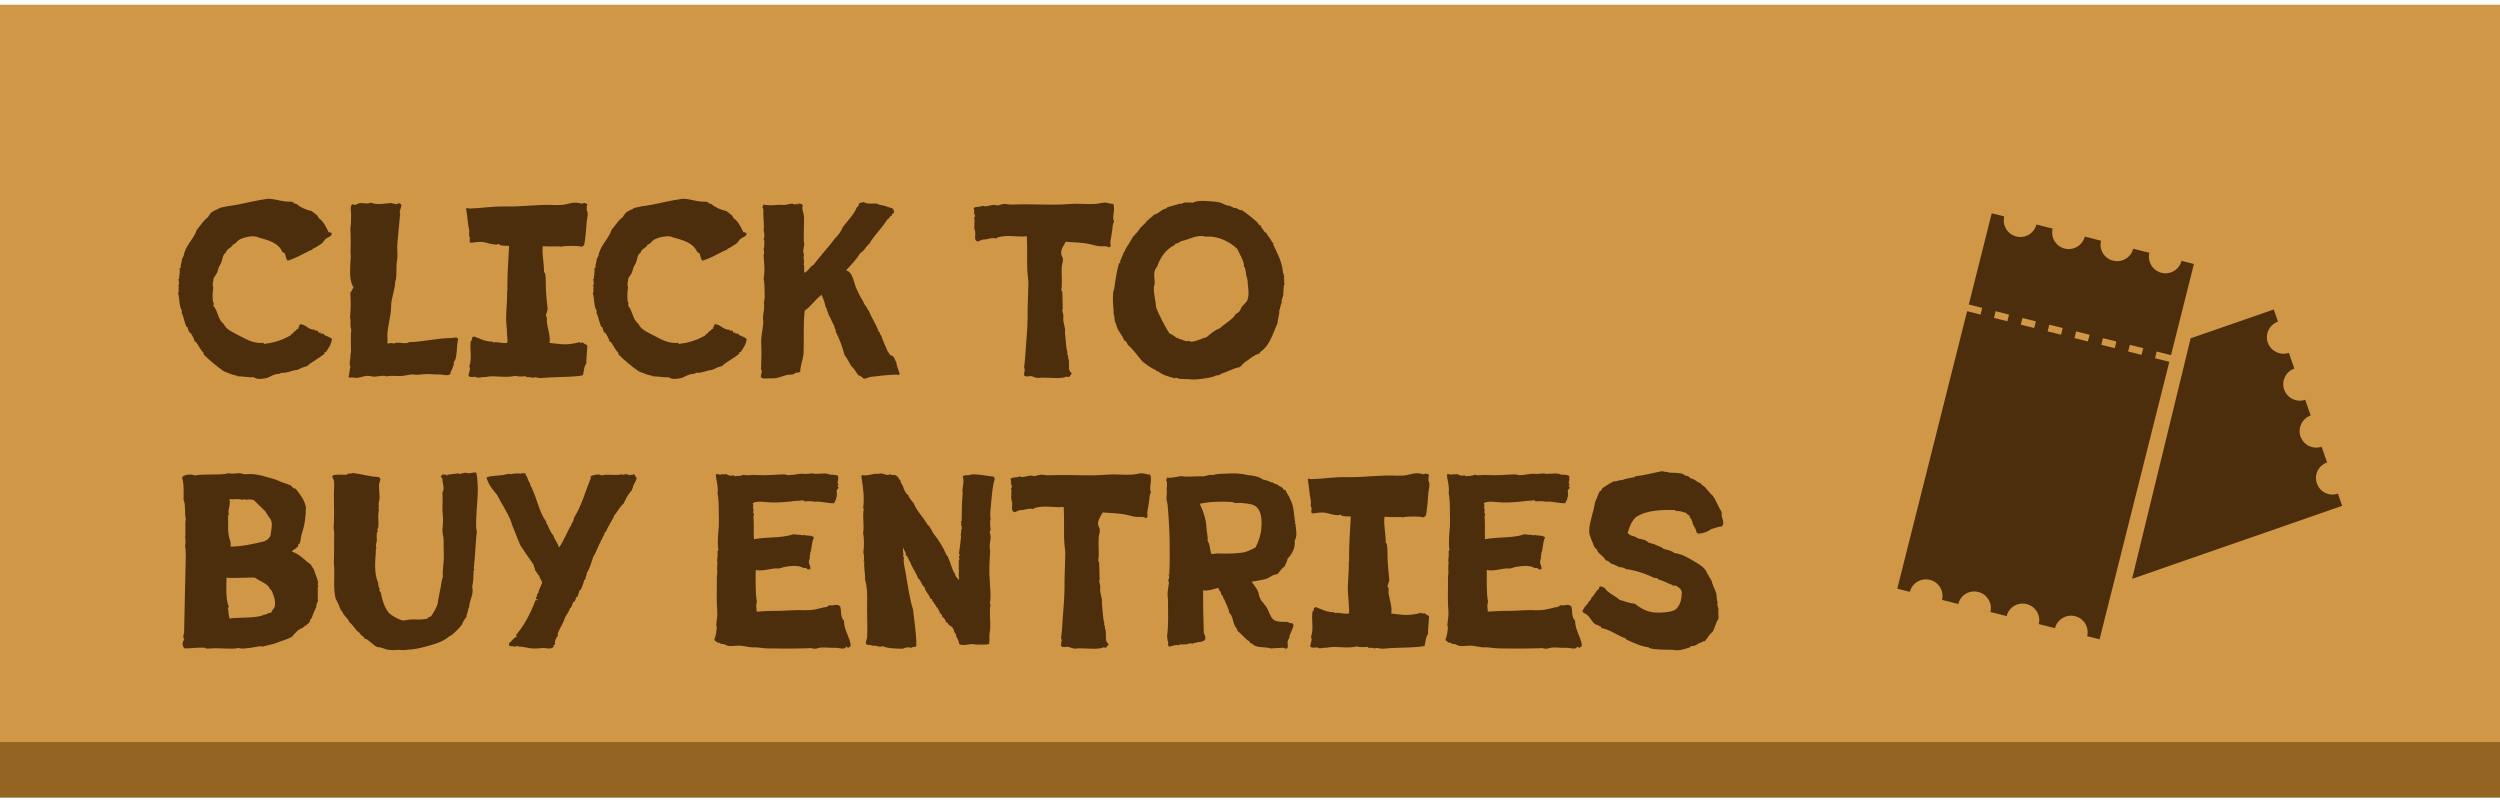 <svg width="237" height="76" viewBox="0 0 237 76" fill="none" xmlns="http://www.w3.org/2000/svg">
<path d="M237 5.717H0V75.618H237V5.717Z" fill="#946422"/>
<path d="M237 0.446H0V70.347H237V0.446Z" fill="#D09747"/>
<g filter="url(#filter0_i_69_1297)">
<path d="M23.933 31.77C23.456 31.77 23.03 31.673 22.502 31.673C22.502 31.651 22.525 31.651 22.525 31.628C22.144 31.583 21.645 31.368 21.213 31.198C20.543 30.722 19.879 30.178 19.26 29.556L19.334 29.482C18.999 29.199 18.834 28.746 18.573 28.412C18.55 28.389 18.476 28.389 18.454 28.367C18.431 28.321 18.408 28.174 18.386 28.129C18.312 28.01 18.244 27.817 18.147 27.676C18.073 27.557 17.954 27.512 17.886 27.393C17.84 27.296 17.84 27.155 17.789 27.036C17.767 27.013 17.693 26.991 17.67 26.962C17.505 26.606 17.432 26.153 17.29 25.796C17.29 25.751 17.244 25.7 17.193 25.7C17.29 25.626 17.193 25.507 17.239 25.439C16.955 25.009 17.046 24.346 16.881 23.774C17.023 23.678 16.858 23.344 16.977 23.203C16.977 23.18 16.932 23.18 16.881 23.18C16.977 23.016 17.023 22.704 16.881 22.466H16.977C16.977 22.11 17.097 21.776 17.023 21.419C17.068 21.396 17.068 21.419 17.119 21.419C17.119 21.017 17.239 20.87 17.261 20.49C17.358 20.49 17.307 20.326 17.403 20.298C17.545 19.279 18.357 18.707 18.664 17.778C19.021 17.376 19.26 16.923 19.714 16.589C19.788 16.47 19.879 16.306 19.953 16.232C20.214 15.949 20.526 15.921 20.833 15.711C21.264 15.592 21.855 15.496 22.479 15.406C23.456 15.213 24.433 14.975 25.29 14.856C25.863 14.783 26.67 15.117 27.34 15.117C27.601 15.117 27.743 15.072 27.913 15.309H28.078C28.413 15.615 28.986 15.904 29.532 16C29.724 16.164 29.963 16.312 30.128 16.476C30.105 16.595 30.224 16.549 30.201 16.668C30.656 16.951 30.94 17.569 31.155 18.022C31.297 17.976 31.394 18.118 31.439 18.067C31.513 18.424 31.082 18.469 30.866 18.662C30.724 18.78 30.65 18.973 30.463 19.114C30.417 19.16 30.321 19.188 30.27 19.233C30.105 19.352 29.912 19.471 29.651 19.59C29.605 19.59 29.628 19.635 29.628 19.664C29.435 19.709 29.293 19.805 29.128 19.879C28.532 20.185 27.959 20.496 27.294 20.711C27.079 20.592 27.101 20.213 26.982 19.998C26.959 19.975 26.84 19.953 26.766 19.879C26.409 19.024 25.432 18.763 24.478 18.503C24.075 18.265 23.166 18.48 22.741 18.69C22.479 18.831 22.337 19.143 22.071 19.188C21.997 19.5 21.452 19.59 21.429 19.924C20.997 20.23 21.168 20.66 20.833 21.159C20.691 21.374 20.691 21.583 20.572 21.872C20.452 22.132 20.168 22.325 20.237 22.608C20.14 22.704 20.163 23.152 20.214 23.271C20.14 23.791 20.095 24.556 20.288 24.816C20.214 24.89 20.242 24.89 20.214 24.958C20.691 25.53 20.645 26.288 21.191 26.691C21.474 27.308 22.19 27.546 22.837 27.902C23.433 28.214 24.098 28.593 25.006 28.497C25.029 28.57 24.983 28.57 24.983 28.616C25.937 28.497 26.675 28.282 27.533 27.806C27.578 27.665 27.72 27.642 27.817 27.568C27.839 27.546 27.817 27.495 27.839 27.472C27.862 27.427 27.981 27.398 28.032 27.353C28.106 27.279 28.129 27.16 28.294 27.16C28.271 26.945 28.413 26.9 28.436 26.73C29.032 26.753 29.248 27.302 29.844 27.251C29.798 27.415 29.986 27.296 30.156 27.37C30.201 27.466 30.133 27.466 30.201 27.534H30.417C30.372 27.579 30.372 27.608 30.417 27.653C30.491 27.585 30.633 27.631 30.724 27.653C30.724 27.653 30.701 27.676 30.701 27.727C30.866 27.846 31.275 27.942 31.462 28.129C31.439 28.604 31.127 29.035 30.889 29.386H30.747C30.673 29.459 30.792 29.409 30.792 29.505C30.27 29.958 29.6 30.264 29.1 30.716C28.742 30.79 28.458 30.932 28.169 31.073C27.766 31.073 27.169 31.407 26.67 31.334C26.528 31.475 26.358 31.43 26.17 31.475C25.79 31.549 25.529 31.787 25.194 31.855C24.978 31.9 24.597 31.951 24.381 31.9C24.24 31.877 24.098 31.758 23.927 31.736L23.933 31.77Z" fill="#4C2E0C"/>
<path d="M33.035 31.719C33.177 31.385 33.109 31.028 33.228 30.767C33.035 30.507 33.302 29.861 33.206 29.578C33.251 29.652 33.279 29.34 33.279 29.244C33.257 28.627 33.234 27.84 33.302 27.223C33.137 26.889 33.302 26.436 33.183 26.107C33.279 25.037 33.257 24.635 33.206 23.729C33.302 23.684 33.444 23.327 33.518 23.231C33.041 22.569 33.206 21.283 33.257 20.281C33.257 20.207 33.234 20.066 33.234 19.901C33.257 19.262 33.257 18.192 33.211 17.665C33.285 17.212 33.285 16.765 33.285 16.289C33.285 16.006 33.143 15.598 33.404 15.338C33.523 15.383 33.523 15.434 33.717 15.434C33.79 15.411 33.671 15.389 33.671 15.389C33.864 15.389 33.932 15.27 34.171 15.247C34.483 15.225 34.864 15.389 35.147 15.202C35.744 15.462 36.362 15.298 37.078 15.247C37.152 15.247 37.362 15.343 37.623 15.366C37.742 15.202 37.981 15.27 38.054 15.44C38.032 15.627 37.89 15.983 37.89 16.198C37.89 16.221 37.935 16.244 37.935 16.244C37.861 17.195 37.742 18.124 37.674 19.075C37.629 19.55 37.697 20.003 37.674 20.451C37.651 20.643 37.6 20.83 37.6 21.023C37.555 21.595 37.646 22.189 37.458 22.755C37.458 23.491 37.078 24.227 37.078 25.06C37.078 25.966 36.743 26.866 36.72 27.795C36.72 28.033 36.766 28.27 36.72 28.553C36.839 28.599 37.152 28.435 37.294 28.576C37.793 28.338 38.509 28.695 38.77 28.435C39.843 28.435 41.274 28.101 42.415 28.055C42.699 28.032 42.938 28.055 43.25 27.982C43.295 28.055 43.415 28.055 43.437 28.146C43.318 28.548 43.341 28.978 43.295 29.358C43.25 29.618 43.25 29.878 43.131 30.19C43.108 30.212 43.034 30.235 43.034 30.235C43.011 30.377 43.034 30.547 42.989 30.666C42.989 30.688 42.915 30.739 42.915 30.739C42.892 30.762 42.96 30.762 42.938 30.813C42.841 31.028 42.722 31.237 42.676 31.475C42.364 31.668 42.057 31.498 41.7 31.498C41.177 31.52 40.627 31.424 40.172 31.475C39.792 31.52 39.531 31.549 39.173 31.498C38.815 31.475 38.48 31.617 38.123 31.639C37.646 31.685 37.072 31.566 36.646 31.685C36.334 31.543 35.908 31.685 35.55 31.707C35.335 31.73 35.119 31.634 34.909 31.634C34.529 31.611 34.194 31.798 33.836 31.826C33.597 31.826 33.382 31.73 33.12 31.826C33.143 31.753 33.098 31.73 33.047 31.707L33.035 31.719Z" fill="#4C2E0C"/>
<path d="M49.938 31.77C49.893 31.77 49.893 31.724 49.893 31.673C49.513 31.696 49.155 31.719 48.843 31.628C48.059 31.792 47.673 31.702 46.747 31.673C46.128 31.673 46.27 31.747 45.867 31.747C45.725 31.747 45.629 31.77 45.464 31.792C45.322 31.815 45.18 31.815 45.106 31.719C44.822 31.719 44.584 31.815 44.414 31.622C44.436 31.288 44.652 31.005 44.487 30.722C44.771 30.054 44.51 29.057 44.629 28.344C44.771 28.248 44.726 28.151 44.771 27.987L44.936 27.891C45.367 28.055 45.986 28.389 46.651 28.389C46.747 28.389 46.725 28.463 46.77 28.485C46.986 28.321 47.627 28.627 48.15 28.485C48.127 28.463 48.104 28.463 48.053 28.463C48.172 28.418 48.076 28.032 48.076 27.772C48.076 27.251 47.979 26.657 47.979 26.181C47.979 25.609 48.076 24.59 48.076 23.922C48.076 23.803 48.053 23.758 48.076 23.661C48.121 23.52 48.099 23.305 48.099 23.14C48.099 21.929 48.195 20.502 48.263 19.313C48.002 19.267 47.406 19.358 47.287 19.12L47.071 19.194C45.998 19.12 46.163 18.814 44.947 18.979C44.783 19.001 44.663 19.075 44.516 18.933C44.539 18.792 44.539 18.741 44.516 18.599C44.539 18.599 44.561 18.622 44.612 18.622C44.419 18.407 44.47 18.123 44.493 17.908C44.328 17.121 44.328 16.651 44.187 15.768C44.255 15.694 44.351 15.723 44.448 15.768C46.043 15.723 46.378 15.553 48.093 15.575C49.569 15.598 51.097 15.36 52.528 15.434C52.624 15.457 52.743 15.434 52.862 15.434C53.958 15.479 54.1 15.004 55.196 15.315C55.315 15.174 55.599 15.27 55.696 15.389L55.599 15.627C55.673 15.7 55.645 15.768 55.599 15.864C55.861 16.266 55.599 16.77 55.599 17.291C55.599 17.387 55.48 18.933 55.361 19.262C55.287 19.307 55.196 19.335 55.145 19.403C54.861 19.262 53.669 19.307 53.311 19.358C53.192 19.335 53.266 19.454 53.169 19.431C53.169 19.409 53.169 19.358 53.146 19.358C52.624 19.358 51.954 19.381 51.454 19.335C51.358 20.19 51.574 20.762 51.574 21.81C51.574 21.855 51.67 21.832 51.67 21.883C51.789 22.5 51.716 23.118 51.767 23.69C51.812 24.239 51.84 24.709 51.909 25.235C51.931 25.518 51.744 25.734 51.744 25.971C51.744 26.017 51.818 25.994 51.818 26.017C51.863 26.136 51.84 26.396 51.84 26.56C51.937 27.251 52.198 27.868 52.102 28.508C53.271 28.627 53.652 28.769 54.963 28.434C55.06 28.412 54.963 28.457 54.986 28.508C55.105 28.531 55.151 28.463 55.247 28.463C55.344 28.582 55.531 28.655 55.679 28.746C55.656 29.482 55.582 29.794 55.582 30.456C55.344 30.767 55.367 31.147 55.27 31.549C55.032 31.741 52.482 31.741 51.982 31.787C51.625 31.809 51.341 31.86 51.08 31.832C50.887 31.809 50.676 31.69 50.529 31.832C50.387 31.736 50.148 31.758 49.933 31.758L49.938 31.77Z" fill="#4C2E0C"/>
<path d="M63.259 31.77C62.782 31.77 62.35 31.673 61.828 31.673C61.828 31.651 61.851 31.651 61.851 31.628C61.47 31.583 60.971 31.368 60.539 31.198C59.869 30.722 59.205 30.178 58.586 29.556L58.66 29.482C58.325 29.199 58.16 28.746 57.899 28.412C57.876 28.389 57.802 28.389 57.78 28.367C57.757 28.321 57.734 28.174 57.706 28.129C57.632 28.01 57.564 27.817 57.467 27.676C57.394 27.557 57.274 27.512 57.206 27.393C57.161 27.296 57.161 27.155 57.11 27.036C57.087 27.013 57.013 26.991 56.99 26.962C56.826 26.606 56.752 26.153 56.61 25.796C56.61 25.751 56.565 25.7 56.514 25.7C56.61 25.626 56.514 25.507 56.559 25.439C56.275 25.009 56.366 24.346 56.201 23.774C56.343 23.678 56.178 23.344 56.298 23.203C56.298 23.18 56.252 23.18 56.201 23.18C56.298 23.016 56.343 22.704 56.201 22.466H56.298C56.298 22.11 56.417 21.776 56.343 21.419C56.389 21.396 56.389 21.419 56.44 21.419C56.44 21.017 56.559 20.87 56.582 20.49C56.678 20.49 56.627 20.326 56.724 20.298C56.865 19.279 57.678 18.707 57.984 17.778C58.342 17.376 58.58 16.923 59.035 16.589C59.108 16.47 59.199 16.306 59.273 16.232C59.534 15.949 59.846 15.921 60.153 15.711C60.585 15.592 61.175 15.496 61.8 15.406C62.776 15.213 63.753 14.975 64.61 14.856C65.184 14.783 65.99 15.117 66.66 15.117C66.921 15.117 67.063 15.072 67.234 15.309H67.398C67.733 15.615 68.307 15.904 68.852 16C69.045 16.164 69.283 16.312 69.448 16.476C69.425 16.595 69.544 16.549 69.522 16.668C69.976 16.951 70.26 17.569 70.476 18.022C70.618 17.976 70.714 18.118 70.76 18.067C70.833 18.424 70.402 18.469 70.186 18.662C70.044 18.78 69.97 18.973 69.783 19.114C69.737 19.16 69.641 19.188 69.59 19.233C69.425 19.352 69.232 19.471 68.971 19.59C68.926 19.59 68.948 19.635 68.948 19.664C68.755 19.709 68.613 19.805 68.449 19.879C67.852 20.185 67.279 20.496 66.615 20.711C66.399 20.592 66.422 20.213 66.302 19.998C66.28 19.975 66.16 19.953 66.087 19.879C65.729 19.024 64.752 18.763 63.798 18.503C63.395 18.265 62.487 18.48 62.061 18.69C61.8 18.831 61.658 19.143 61.391 19.188C61.317 19.5 60.772 19.59 60.749 19.924C60.318 20.23 60.488 20.66 60.153 21.159C60.011 21.374 60.011 21.583 59.892 21.872C59.773 22.132 59.489 22.325 59.557 22.608C59.46 22.704 59.483 23.152 59.534 23.271C59.46 23.791 59.415 24.556 59.608 24.816C59.534 24.89 59.562 24.89 59.534 24.958C60.011 25.53 59.966 26.288 60.511 26.691C60.795 27.308 61.51 27.546 62.157 27.902C62.754 28.214 63.418 28.593 64.326 28.497C64.349 28.57 64.304 28.57 64.304 28.616C65.258 28.497 65.996 28.282 66.853 27.806C66.898 27.665 67.04 27.642 67.137 27.568C67.16 27.546 67.137 27.495 67.16 27.472C67.182 27.427 67.302 27.398 67.353 27.353C67.427 27.279 67.449 27.16 67.614 27.16C67.591 26.945 67.733 26.9 67.756 26.73C68.352 26.753 68.568 27.302 69.164 27.251C69.119 27.415 69.306 27.296 69.476 27.37C69.522 27.466 69.454 27.466 69.522 27.534H69.737C69.692 27.579 69.692 27.608 69.737 27.653C69.811 27.585 69.953 27.631 70.044 27.653C70.044 27.653 70.021 27.676 70.021 27.727C70.186 27.846 70.595 27.942 70.782 28.129C70.76 28.604 70.447 29.035 70.209 29.386H70.067C69.993 29.459 70.112 29.409 70.112 29.505C69.59 29.958 68.92 30.264 68.42 30.716C68.062 30.79 67.779 30.932 67.489 31.073C67.086 31.073 66.49 31.407 65.99 31.334C65.848 31.475 65.678 31.43 65.49 31.475C65.11 31.549 64.849 31.787 64.514 31.855C64.298 31.9 63.918 31.951 63.702 31.9C63.56 31.877 63.418 31.758 63.248 31.736L63.259 31.77Z" fill="#4C2E0C"/>
<path d="M81.371 31.577C81.088 31.198 81.014 30.983 80.679 30.677C80.486 30.32 80.298 29.963 80.06 29.652C79.867 28.893 79.583 28.129 79.225 27.444V27.279C79.18 27.206 79.083 27.042 79.106 26.945C78.941 26.634 78.822 26.396 78.674 26.045C78.481 25.83 78.532 25.569 78.362 25.377C78.385 25.354 78.385 25.303 78.408 25.281C78.385 25.235 78.311 25.207 78.288 25.162C78.169 24.613 78.05 24.329 77.885 23.95C77.289 24.38 76.909 25.02 76.29 25.445C76.125 26.798 76.244 28.202 76.171 29.578C76.125 30.077 75.858 30.671 75.858 31.266C75.762 31.243 75.739 31.288 75.694 31.339C75.501 31.243 75.359 31.413 75.194 31.481C75.029 31.526 74.791 31.503 74.575 31.554C74.143 31.651 73.666 31.911 73.121 31.866C72.718 31.843 72.264 31.985 72.122 31.724C72.145 31.486 72.219 31.322 72.219 31.107C72.241 31.039 72.173 31.062 72.145 31.062C72.145 30.564 72.19 30.037 72.19 29.493C72.19 29.04 72.145 28.593 72.168 28.14C72.19 27.642 72.332 27.093 72.361 26.572C72.361 26.379 72.315 26.17 72.338 25.977C72.361 25.643 72.457 25.36 72.434 25.122C72.434 24.958 72.412 25.077 72.457 24.958C72.48 24.935 72.412 24.816 72.412 24.816C72.434 24.511 72.531 24.199 72.486 23.82C72.463 23.559 72.508 22.869 72.389 22.393C72.554 21.606 72.412 20.802 72.389 20.185C72.463 20.066 72.434 19.783 72.389 19.613C72.434 19.516 72.463 19.279 72.463 19.064C72.463 18.899 72.463 18.707 72.389 18.633C72.531 18.492 72.434 17.993 72.389 17.801C72.463 17.467 72.366 16.827 72.366 16.278C72.366 16.04 72.412 15.802 72.27 15.66C72.344 15.587 72.292 15.496 72.389 15.4C72.82 15.474 73.201 15.474 73.678 15.423C73.916 15.4 74.2 15.445 74.49 15.423C74.728 15.377 75.086 15.207 75.347 15.4C75.512 15.281 75.921 15.236 76.108 15.445C75.989 15.802 76.153 16.108 76.205 16.419C76.25 16.849 76.205 17.37 76.205 17.846C76.182 18.203 76.205 18.605 76.205 18.962C76.205 19.007 76.25 19.08 76.25 19.126C76.227 19.437 76.057 19.817 76.227 20.145C76.085 20.428 76.324 20.813 76.182 21.023C76.301 21.357 76.182 21.566 76.256 21.855C76.562 21.781 76.829 21.215 77.113 21.119C77.851 20.145 78.447 19.55 79.14 18.622C79.424 18.339 79.736 17.959 79.856 17.603C80.287 16.963 80.929 16.413 81.213 15.677C81.332 15.604 81.451 15.44 81.428 15.321C81.502 15.179 81.741 15.224 81.883 15.156C82.337 15.468 83.052 15.134 83.359 15.417C83.859 15.462 84.194 15.655 84.619 15.751C84.619 15.825 84.619 15.893 84.716 15.847C84.716 15.966 84.739 16.04 84.761 16.13C84.688 16.204 84.665 16.295 84.523 16.295C84.597 16.34 84.546 16.317 84.546 16.436C84.449 16.413 84.523 16.532 84.404 16.482C84.358 16.646 84.21 16.742 84.097 16.838C83.597 17.648 82.882 18.288 82.405 19.12C82.07 19.358 81.951 19.788 81.57 19.975C81.19 20.592 80.69 21.113 80.213 21.617C80.787 21.832 80.855 22.427 81.071 23.044C81.139 23.305 81.286 23.52 81.377 23.758C81.542 24.16 81.809 24.471 81.973 24.896C82.093 24.896 82.019 25.111 82.189 25.111C82.144 25.23 82.263 25.326 82.354 25.445C82.592 26.062 83.047 26.73 83.308 27.444C83.308 27.489 83.353 27.489 83.427 27.489C83.331 27.562 83.472 27.749 83.546 27.823C83.711 28.372 83.949 28.797 84.142 29.295C84.262 29.414 84.307 29.578 84.404 29.675C84.835 29.748 84.784 30.077 84.977 30.365C85 30.722 85.216 31.175 85.289 31.413C85.267 31.486 85.216 31.532 85.17 31.554C85.074 31.554 85.051 31.509 85.005 31.509C84.125 31.532 83.171 31.651 82.405 31.747C82.286 31.843 82.093 31.866 81.905 31.911C81.741 31.792 81.621 31.628 81.383 31.577H81.371ZM75.677 15.321C75.631 15.321 75.631 15.366 75.58 15.366C75.557 15.44 75.625 15.411 75.677 15.411V15.315V15.321Z" fill="#4C2E0C"/>
<path d="M97.747 31.651C97.554 31.651 97.389 31.747 97.128 31.628C96.963 31.436 97.27 31.056 97.082 30.869C97.179 30.178 97.202 29.584 97.275 28.587C97.372 27.472 97.44 26.379 97.418 25.309C97.395 25.264 97.44 25.264 97.491 25.264C97.491 25.218 97.418 25.264 97.418 25.218C97.44 24.341 97.491 23.531 97.491 22.772C97.491 22.512 97.446 22.297 97.418 22.036C97.321 20.87 97.418 19.681 97.344 18.401C96.441 18.497 95.606 18.237 94.698 18.475C94.601 18.497 94.505 18.52 94.459 18.616C94.198 18.52 93.84 18.593 93.602 18.662C93.505 18.707 93.244 18.684 93.079 18.735C92.841 18.809 92.699 19.018 92.506 18.78C92.387 18.639 92.461 18.356 92.461 18.067C92.461 17.925 92.364 17.756 92.364 17.569C92.364 17.331 92.387 17.048 92.387 16.833C92.387 16.759 92.341 16.691 92.341 16.64C92.341 16.617 92.461 16.544 92.438 16.448C92.392 16.283 92.245 16.113 92.392 16.017C92.296 15.944 92.37 15.853 92.296 15.757C92.438 15.519 93.011 15.683 93.176 15.474C93.131 15.615 93.221 15.474 93.25 15.542C93.585 15.615 93.891 15.423 94.249 15.423C94.368 15.423 94.488 15.491 94.63 15.468C94.749 15.445 94.845 15.394 94.965 15.372C95.396 15.275 95.419 15.394 95.867 15.394C96.225 15.394 96.583 15.372 96.941 15.372C98.252 15.349 99.751 15.468 101.279 15.349C102.352 15.253 102.897 15.394 103.902 15.326C104.214 15.304 104.543 15.185 104.805 15.207C105.066 15.23 105.282 15.349 105.543 15.326C105.758 15.966 105.378 16.515 105.616 17.036C105.475 17.201 105.475 17.467 105.452 17.727C105.406 18.129 105.31 18.605 105.259 18.939C105.236 19.103 105.401 19.369 105.162 19.437C105.066 19.46 105.043 19.392 104.924 19.364C104.731 19.318 104.498 19.364 104.231 19.341C103.964 19.318 103.731 19.245 103.538 19.199C102.516 18.939 101.846 19.007 101.034 18.916C100.841 19.318 100.393 19.794 100.699 20.343C100.864 20.655 100.677 20.983 100.654 21.317C100.609 22.03 100.728 22.886 100.609 23.48C100.631 23.554 100.682 23.599 100.705 23.673C100.705 24.222 100.75 24.743 100.75 25.264C100.75 25.286 100.705 25.36 100.705 25.383C100.705 25.524 100.779 25.694 100.802 25.858C100.824 26.051 100.779 26.238 100.802 26.402C100.847 26.662 100.898 26.877 100.966 27.189C100.989 27.308 100.944 27.449 100.966 27.591C101.012 27.948 101.04 28.565 101.108 29.04C101.131 29.227 101.25 29.397 101.154 29.584C101.296 29.629 101.131 29.658 101.25 29.658C101.205 29.85 101.296 29.969 101.324 30.156C101.369 30.467 101.301 30.847 101.369 31.084C101.415 31.249 101.562 31.322 101.608 31.441C101.466 31.538 101.489 31.605 101.369 31.724C101.324 31.77 101.205 31.702 101.108 31.702C100.609 31.939 99.728 31.798 98.775 31.798C98.61 31.798 98.468 31.843 98.32 31.821C98.082 31.798 97.917 31.679 97.747 31.656V31.651Z" fill="#4C2E0C"/>
<path d="M111.737 31.889C111.595 31.866 111.499 31.747 111.38 31.866C110.783 31.702 110.187 31.554 109.784 31.198H109.665L109.591 31.101C109.091 30.886 108.711 30.581 108.302 30.269C107.848 29.748 107.468 29.154 106.922 28.701C106.849 28.508 106.758 28.344 106.565 28.248C106.349 27.676 105.895 27.319 105.804 26.702C105.588 26.39 105.707 26.062 105.565 25.728C105.588 25.468 105.543 25.156 105.52 24.896C105.497 24.658 105.497 24.16 105.52 23.758C105.543 23.593 105.616 23.446 105.639 23.305C105.736 22.568 105.855 21.781 106.065 21C106.139 20.977 106.11 20.881 106.23 20.904C106.23 20.83 106.156 20.858 106.184 20.785C106.281 20.473 106.468 20.19 106.565 19.834H106.639C106.661 19.573 106.877 19.358 106.996 19.143C107.138 18.928 107.235 18.712 107.377 18.503C107.57 18.242 107.808 18.05 107.996 17.767C108.16 17.484 108.376 17.365 108.592 17.127C108.666 17.053 108.711 16.889 108.853 16.866C108.972 16.651 109.256 16.583 109.375 16.368C109.875 16.249 110.068 15.847 110.59 15.751C110.613 15.706 110.636 15.677 110.687 15.632C111.045 15.559 111.425 15.417 111.902 15.298C111.947 15.298 111.976 15.321 111.999 15.343C112.214 15.128 112.64 15.224 112.952 15.202C113.026 15.202 112.998 15.224 112.998 15.247C113.498 14.987 114.139 15.032 114.735 15.083C115.019 15.105 115.4 15.128 115.667 15.202C115.979 15.298 116.263 15.536 116.62 15.508C116.666 15.649 116.859 15.553 116.933 15.723C117.29 15.627 117.432 15.983 117.722 15.915C118.267 16.295 118.699 16.629 119.198 17.082C119.272 17.201 119.318 17.342 119.505 17.365C119.579 17.676 119.817 17.795 119.908 18.033H120.005C120.169 18.344 120.436 18.605 120.623 18.984C120.623 19.029 120.697 19.007 120.72 19.029C120.72 19.075 120.72 19.148 120.697 19.171C121.1 20.049 121.555 20.813 121.628 21.883C121.77 21.98 121.606 22.121 121.77 22.195C121.628 22.314 121.816 22.574 121.725 22.744C121.748 22.767 121.68 22.84 121.799 22.84C121.657 23.101 121.68 23.435 121.657 23.91C121.634 24.222 121.441 24.386 121.515 24.692C121.35 24.907 121.418 25.19 121.276 25.405C121.299 25.904 121.134 26.119 121.112 26.64C120.635 27.659 120.396 28.757 119.465 29.375C119.442 29.448 119.391 29.471 119.391 29.516C118.795 29.68 118.437 30.088 117.96 30.371C117.841 30.513 117.677 30.654 117.535 30.801C116.865 30.92 116.393 31.254 115.797 31.419C115.678 31.56 115.513 31.515 115.366 31.634C115.388 31.588 115.366 31.56 115.343 31.56C115.031 31.753 114.724 31.775 114.321 31.872C114.344 31.826 114.321 31.826 114.321 31.775C114.275 31.798 114.298 31.821 114.275 31.872C113.844 31.917 113.225 32.036 112.703 31.945C112.464 31.922 112.01 31.945 111.749 31.9L111.737 31.889ZM114.383 27.965C114.764 27.653 115.099 27.325 115.621 27.132C116.053 26.73 116.598 26.441 117.001 25.994C117.046 25.949 117.046 25.875 117.097 25.83C117.217 25.711 117.381 25.637 117.501 25.518C117.597 25.399 117.62 25.207 117.739 25.066C117.932 24.828 118.193 24.635 118.261 24.426C118.454 23.876 118.307 23.191 118.284 22.834C118.284 22.67 118.239 22.24 118.119 22.098C118.193 21.906 118.023 21.623 118.023 21.34C117.978 21.34 117.926 21.34 117.926 21.317C117.972 20.745 117.546 20.202 117.308 19.607C116.638 18.967 115.496 18.322 114.304 18.441C113.515 18.18 112.708 18.724 111.97 18.865C111.828 18.962 111.664 19.08 111.425 19.103C111.402 19.177 111.351 19.199 111.329 19.245C110.494 19.624 109.92 20.53 109.682 21.334C109.563 21.334 109.608 21.379 109.585 21.453C109.585 21.476 109.512 21.526 109.512 21.549C109.319 22.025 109.489 22.5 109.466 22.925L109.392 23.163C109.347 23.854 109.557 24.471 109.608 25.184C109.966 26.017 110.346 26.798 110.846 27.585C111.039 27.681 111.346 27.846 111.539 28.038C111.612 28.061 111.635 28.015 111.703 28.015C111.703 28.208 111.919 28.134 112.01 28.18C112.226 28.253 112.345 28.344 112.51 28.344C112.583 28.344 112.674 28.299 112.725 28.321C112.799 28.321 112.799 28.395 112.867 28.395C113.39 28.395 113.918 28.084 114.366 27.965H114.383Z" fill="#4C2E0C"/>
<path d="M17.472 56.638C17.352 56.474 17.352 56.208 17.449 56.044L17.614 48.654C17.614 48.298 17.591 47.986 17.54 47.703C17.614 47.539 17.562 47.346 17.585 47.086C17.608 46.967 17.54 47.109 17.54 47.041C17.636 46.492 17.517 45.71 17.614 45.212C17.472 44.595 17.614 43.762 17.398 43.383C17.398 42.788 17.472 41.888 17.256 41.265C17.449 40.954 18.136 40.931 18.471 41.073C19.567 40.88 20.782 41.095 21.713 40.858C21.974 40.954 22.355 40.858 22.712 40.858C22.905 40.858 23.116 40.999 23.331 40.954C24.285 40.835 25.523 41.288 26.238 41.503C26.693 41.741 27.17 41.837 27.618 42.047C27.692 42.211 27.834 42.307 28.021 42.33C28.453 42.879 28.833 43.326 28.998 44.062C28.998 45.014 28.879 45.823 28.595 46.656C28.498 46.967 28.521 47.273 28.402 47.533C28.379 47.556 28.305 47.556 28.282 47.601C28.26 47.647 28.26 47.766 28.26 47.794C28.214 47.89 28.044 47.89 28.067 48.009C27.874 48.032 27.783 48.173 27.664 48.292C28.453 48.53 28.856 49.124 29.452 49.504C29.594 49.764 29.765 49.934 29.833 50.195C29.907 50.529 30.116 50.857 30.168 51.265C30.145 51.31 30.094 51.338 30.122 51.429C30.137 51.508 30.162 51.58 30.196 51.644C30.196 51.644 30.122 51.621 30.122 51.667C30.145 52.165 30.099 52.522 30.145 52.998C30.048 53.116 29.98 53.331 29.98 53.547C29.816 53.881 29.668 54.26 29.526 54.639C29.43 54.639 29.43 54.781 29.361 54.855C29.361 54.877 29.384 54.9 29.407 54.928C29.361 54.974 29.265 54.951 29.288 55.093C29.191 55.093 29.1 55.166 29.049 55.279C28.811 55.302 28.737 55.613 28.476 55.591C28.379 55.687 28.334 55.732 28.214 55.783C28.021 55.976 27.834 56.163 27.664 56.378C27.283 56.593 26.664 56.757 26.21 56.95C25.756 57.114 25.33 57.165 24.853 57.306C24.808 57.329 24.83 57.261 24.779 57.261C24.473 57.261 23.922 57.403 23.638 57.425C23.445 57.425 22.922 57.567 22.616 57.425C21.901 57.59 20.969 57.403 20.015 57.471C19.873 57.471 19.561 57.544 19.396 57.397C18.584 57.374 18.136 57.471 17.511 57.471C17.25 57.255 17.25 56.876 17.466 56.638H17.472ZM24.955 54.334C24.955 54.334 24.955 54.26 25.001 54.26C25.194 54.356 25.432 54.022 25.716 54.096C25.762 53.813 26 53.717 26.051 53.479C26.119 53.218 26.051 52.788 25.955 52.505C25.909 52.386 25.762 51.984 25.716 51.933C25.693 51.888 25.642 51.91 25.62 51.888C25.546 51.791 25.5 51.627 25.404 51.531C25.165 51.316 24.734 51.101 24.473 50.959C24.353 50.885 24.257 50.795 24.16 50.767C23.945 50.721 23.519 50.767 23.326 50.767C22.752 50.767 21.969 50.812 21.469 50.767C21.469 51.621 21.372 52.833 21.707 53.547C21.662 53.569 21.588 53.569 21.611 53.643C21.634 53.949 21.685 54.283 21.753 54.639C22.707 54.498 24.018 54.639 24.944 54.328L24.955 54.334ZM25.103 47.301C25.177 47.228 25.267 47.182 25.364 47.16C25.438 47.018 25.625 46.922 25.648 46.729C25.693 46.418 25.767 46.038 25.767 45.733C25.767 45.234 25.551 45.116 25.364 44.827C25.267 44.685 25.222 44.521 25.08 44.402L24.058 43.406C23.82 43.332 23.485 43.332 23.32 43.383C23.274 43.338 23.201 43.338 23.127 43.338C23.03 43.315 23.03 43.383 22.962 43.383C22.582 43.241 22.27 43.383 21.747 43.309C21.912 43.74 21.531 44.453 21.702 44.782C21.56 44.878 21.628 45.019 21.628 45.184C21.651 45.755 21.531 46.559 21.844 47.324C21.866 47.539 21.866 47.63 21.866 47.822C23.013 47.8 24.035 47.562 25.108 47.301H25.103Z" fill="#4C2E0C"/>
<path d="M45.146 45.971C45.146 46.186 45.219 46.327 45.191 46.492C45.094 47.42 45.049 48.462 44.975 49.323C44.953 49.323 44.953 49.345 44.93 49.323C45.026 49.515 44.833 49.844 44.975 50.036C44.975 50.059 44.93 50.059 44.901 50.059C44.879 50.699 44.879 51.129 44.76 51.627C44.924 52.199 44.618 52.743 44.498 53.269C44.476 53.411 44.544 53.552 44.402 53.649C44.425 53.864 44.283 53.983 44.328 54.124C44.254 54.124 44.209 54.339 44.231 54.458C44.067 54.696 43.897 54.911 43.8 55.194C43.539 55.551 43.181 55.908 42.801 56.219C42.727 56.219 42.727 56.293 42.636 56.293C41.994 56.888 40.944 57.148 39.916 57.408C39.343 57.55 38.917 57.573 38.321 57.624C38.128 57.646 37.917 57.601 37.724 57.601C37.509 57.624 37.299 57.646 37.06 57.624C36.702 57.624 36.39 57.482 36.106 57.386C36.01 57.363 35.868 57.363 35.771 57.34C35.436 57.199 35.101 56.819 34.772 56.604C34.727 56.582 34.63 56.582 34.556 56.531C34.511 56.389 34.414 56.316 34.272 56.248C34.227 56.151 34.13 56.106 34.079 55.987C33.676 55.749 33.506 55.251 33.125 54.991C33.006 54.611 32.552 54.373 32.433 53.943C32.387 53.898 32.336 53.87 32.313 53.847C32.171 53.445 32.001 53.065 31.814 52.731C31.575 51.758 31.74 50.591 31.672 49.617C31.672 49.572 31.649 49.521 31.649 49.453C31.649 48.79 31.694 48.049 31.672 47.364C31.672 46.933 31.717 46.486 31.626 46.101C31.7 45.082 31.672 43.961 31.649 42.8C31.649 42.42 31.723 41.894 31.649 41.537C31.626 41.395 31.433 41.231 31.53 41.084C31.791 40.943 32.529 41.011 32.864 41.011C32.938 40.892 33.176 40.846 33.318 40.914C33.341 40.914 33.318 40.841 33.364 40.841C34.272 40.914 35.01 41.197 35.913 41.22C35.936 41.265 35.959 41.316 36.032 41.316C36.106 41.48 35.959 41.696 35.936 41.956C35.913 42.313 35.981 42.743 35.981 43.145C36.004 43.383 35.885 43.621 35.885 43.813C35.885 43.955 36.004 44.051 35.862 44.125C35.981 44.266 35.862 44.555 35.862 44.742C35.839 45.195 35.907 45.552 35.862 45.976C35.839 46.072 35.788 46.118 35.766 46.214C35.766 46.288 35.839 46.288 35.839 46.31L35.743 46.475C35.669 46.735 35.743 47.024 35.72 47.284C35.697 47.477 35.556 47.782 35.697 47.901C35.578 48.117 35.652 48.354 35.601 48.688C35.527 49.566 35.527 50.614 35.862 51.254C35.839 51.418 35.885 51.729 36.027 51.825C36.05 51.922 35.93 51.848 35.953 51.944C35.976 52.041 36.05 52.108 36.095 52.16C36.237 52.947 36.43 53.49 36.81 54.039C36.975 54.277 37.69 54.679 38.071 54.798C38.332 54.872 38.571 54.753 38.951 54.724C39.331 54.702 39.786 54.77 40.143 54.702C40.217 54.702 40.359 54.657 40.478 54.657C40.552 54.657 40.552 54.583 40.575 54.538C40.859 54.492 40.933 54.345 41.052 54.136C41.245 53.824 41.41 53.518 41.506 53.184C41.529 53.139 41.506 53.02 41.529 52.947C41.603 52.59 41.648 52.278 41.745 51.831C41.841 51.429 41.841 51.044 41.983 50.687C41.938 50.189 42.028 49.691 42.057 49.215C42.102 48.717 42.057 48.218 42.057 47.788V47.216C42.057 46.882 41.938 46.599 41.938 46.288C41.96 45.863 42.034 45.41 41.983 44.861C41.886 44.17 42.006 43.485 41.938 42.698C42.199 42.222 41.915 41.843 41.938 41.367C41.915 41.271 41.796 41.271 41.773 41.175C41.847 41.056 41.892 41.129 41.915 40.982C41.96 41.005 42.414 40.959 42.273 41.056C42.346 41.056 42.392 41.011 42.414 41.078C42.511 41.078 42.369 40.982 42.437 41.005C42.869 40.931 43.295 40.908 43.465 40.863C43.533 41.027 43.919 40.818 44.061 40.818C44.18 40.795 44.254 40.863 44.396 40.863C44.68 40.886 44.947 40.722 45.157 40.818C45.492 42.505 45.112 44.028 45.134 45.976L45.146 45.971Z" fill="#4C2E0C"/>
<path d="M49.842 57.38C49.626 57.335 49.416 57.284 49.149 57.306C49.149 57.261 49.053 57.284 49.075 57.21C48.882 57.374 48.576 57.233 48.315 57.255C48.292 57.159 48.218 57.114 48.241 56.995C48.502 56.803 48.672 56.474 49.002 56.333C49.024 56.236 48.905 56.287 48.905 56.214C49.717 55.262 50.285 54.17 50.762 52.913C50.881 52.913 50.978 52.867 50.978 52.794C50.978 52.771 50.858 52.839 50.785 52.794C50.881 52.556 50.926 52.414 51 52.199C51.046 52.199 51.046 52.222 51.097 52.222C51.097 52.199 51.051 52.176 51.023 52.176C51.142 51.842 51.239 51.582 51.403 51.248C51.358 51.01 51.097 50.75 51.142 50.608C50.955 50.467 50.881 50.206 50.716 50.059C50.739 49.798 50.597 49.776 50.574 49.51C50.12 48.892 49.763 48.343 49.337 47.703C49.024 47.013 48.763 46.254 48.479 45.586C48.479 45.563 48.502 45.586 48.525 45.563C48.451 45.489 48.428 45.489 48.405 45.325C48.048 44.47 47.503 43.683 47.117 42.902C46.713 42.426 46.305 41.95 46.117 41.26C46.691 41.022 47.474 41.163 48.121 40.925C48.167 40.948 48.121 40.948 48.121 40.971C48.167 40.948 48.315 40.925 48.405 40.897C48.405 40.92 48.36 40.943 48.36 40.971C48.695 40.897 49.098 40.829 49.388 40.925C49.462 40.903 49.365 40.88 49.41 40.852C49.603 40.897 49.694 40.829 49.836 40.897V41.039C50.075 41.277 50.029 41.656 50.268 41.82C50.194 41.984 50.342 41.984 50.342 42.2C50.387 42.222 50.415 42.177 50.461 42.177C50.438 42.2 50.438 42.251 50.415 42.273C50.915 43.292 51.131 44.6 51.795 45.484C51.818 45.529 51.773 45.529 51.773 45.557C52.034 45.937 52.13 46.412 52.465 46.769C52.584 47.222 52.891 47.46 52.988 47.907C53.465 47.29 53.726 46.435 54.18 45.744C54.18 45.721 54.157 45.721 54.135 45.721C54.276 45.58 54.396 45.319 54.418 45.082C55.157 43.893 55.469 42.636 56.014 41.305C56.014 41.26 55.991 41.26 55.968 41.231C55.968 41.158 56.133 41.112 56.088 41.09C56.565 41.016 56.639 40.897 57.042 41.067C57.587 40.903 58.421 41.141 58.972 40.948C58.972 40.993 58.995 41.022 59.018 41.044C59.091 40.948 59.54 40.903 59.636 41.067C59.756 40.948 59.971 41.09 60.068 40.948C60.261 40.993 60.187 41.26 60.352 41.26C60.352 41.662 59.971 41.922 59.994 42.279C59.852 42.324 59.971 42.613 59.756 42.562C59.756 42.585 59.756 42.636 59.779 42.636C59.466 42.947 59.279 43.417 59.108 43.751C58.751 44.034 58.467 44.629 58.155 44.963C58.155 44.985 58.177 44.985 58.2 44.985C57.939 45.484 57.627 45.937 57.411 46.458C57.388 46.458 57.365 46.435 57.337 46.435C57.337 46.695 57.076 46.956 57.053 47.171C57.03 47.245 57.008 47.148 56.956 47.171C56.956 47.194 56.979 47.216 56.956 47.216C56.883 47.239 56.979 47.262 57.002 47.262C56.69 47.737 56.548 48.332 56.241 48.785C56.048 49.306 55.929 49.9 55.622 50.308C55.668 50.5 55.458 50.71 55.526 50.829C55.48 50.874 55.48 50.97 55.384 50.97C55.338 51.254 55.191 51.61 55.071 51.876C55.049 51.922 54.952 51.95 54.929 51.995C54.856 52.182 54.833 52.397 54.736 52.59C54.714 52.59 54.663 52.59 54.64 52.612C54.566 52.709 54.566 52.896 54.498 52.992C54.475 53.037 54.401 53.014 54.379 53.037C54.259 53.179 54.259 53.394 54.14 53.586C54.117 53.632 54.044 53.632 54.021 53.683C53.998 53.728 53.998 53.801 53.975 53.847C53.879 54.011 53.714 54.3 53.572 54.515C53.431 55.036 53.073 55.534 52.857 56.083C52.857 56.129 52.902 56.157 52.902 56.225C52.738 56.463 52.545 56.746 52.618 57.125C52.522 57.125 52.477 57.171 52.425 57.199C52.425 57.244 52.545 57.199 52.499 57.295C52.238 57.629 51.761 57.391 51.381 57.437C50.836 57.482 50.427 57.533 49.831 57.363L49.842 57.38Z" fill="#4C2E0C"/>
<path d="M76.772 57.448C75.58 57.493 74.126 57.493 72.837 57.471C72.315 57.471 71.815 57.329 71.31 57.374C70.975 57.352 70.526 57.233 70.168 57.21C69.692 57.188 69.311 57.306 68.953 57.21C68.857 57.188 68.76 57.114 68.641 57.069C68.545 57.046 68.403 57.069 68.329 57.023C68.255 57.001 68.164 56.859 67.971 56.927C67.948 56.786 67.778 56.786 67.71 56.667C67.852 56.31 67.926 55.88 67.948 55.478C67.948 55.432 67.903 55.359 67.903 55.313C67.903 55.008 67.977 54.673 67.999 54.362C68.022 53.96 67.954 53.507 67.954 53.054C67.931 52.267 67.977 51.367 67.954 50.699C67.954 50.557 67.999 50.438 67.999 50.342C67.999 50.059 67.954 49.674 68.022 49.368C67.903 49.062 68.119 48.632 67.999 48.321C68.045 48.275 68.045 48.202 68.096 48.156C67.999 47.398 68.073 46.684 68.141 45.897C68.164 45.495 68.141 45.065 68.141 44.685C68.141 44.091 68.141 43.281 68.022 42.737C68.119 42.143 67.858 41.384 67.858 40.977C67.977 40.977 68.119 40.88 68.215 41.022C68.431 40.903 68.692 40.999 68.857 40.948C69.044 41.067 69.283 41.163 69.521 41.044C69.567 41.067 69.567 41.141 69.641 41.141C69.975 41.095 70.191 41.163 70.475 40.999C70.714 41.095 70.998 41.044 71.355 41.022C71.758 41.022 72.213 41.067 72.667 41.044C73.189 41.044 73.785 40.971 74.359 40.971C74.478 40.971 74.62 41.067 74.762 41.044C75.262 41.044 75.858 40.852 76.216 40.925C76.431 40.948 76.789 40.88 77.028 40.88C77.124 40.88 77.221 40.925 77.289 40.925C77.84 40.925 78.288 40.784 78.816 41.044C78.771 40.999 78.816 40.999 78.862 40.971C78.907 41.044 79.265 40.971 79.458 41.135C79.435 41.231 79.481 41.395 79.458 41.514C79.435 41.656 79.316 41.826 79.503 41.916C79.503 41.962 79.429 41.962 79.407 42.013C79.407 42.109 79.481 42.154 79.503 42.228C79.458 42.324 79.361 42.392 79.31 42.511C79.384 42.964 79.31 43.292 79.072 43.7C78.572 43.745 77.857 43.508 77.283 43.559C77.141 43.581 77.238 43.559 77.067 43.536C76.829 43.491 76.471 43.536 76.21 43.513C76.113 43.513 76.21 43.491 76.187 43.417C75.784 43.491 75.353 43.462 75.018 43.536C74.467 43.581 73.825 43.655 73.161 43.632C72.542 43.632 71.9 43.44 71.372 43.677C71.372 43.7 71.372 43.723 71.35 43.723C71.514 43.887 71.276 44.079 71.446 44.317C71.401 44.436 71.35 44.697 71.52 44.742C71.423 44.742 71.497 44.906 71.423 44.934C71.497 45.767 71.423 46.31 71.469 47.12C72.61 46.882 74.041 47.047 75.233 46.644C75.591 46.718 75.807 46.667 76.142 46.763C76.165 46.763 76.119 46.741 76.142 46.69C76.426 46.831 76.903 46.69 77.164 46.95C76.903 47.471 76.999 47.969 76.783 48.496C76.806 48.519 76.806 48.592 76.88 48.57C76.88 48.615 76.761 48.57 76.761 48.615C76.806 48.875 76.738 49.045 76.687 49.209C76.641 49.493 76.903 49.73 76.806 49.946C76.664 50.042 76.471 49.968 76.426 49.827C76.142 49.923 75.972 49.708 75.733 49.685C75.353 49.611 74.876 49.662 74.472 49.73C74.257 49.753 74.069 49.849 73.831 49.895C73.689 49.895 73.524 49.872 73.377 49.895C72.803 49.968 72.23 50.155 71.639 50.036C71.639 50.891 71.594 52.318 71.758 53.054C71.639 53.366 71.713 53.603 71.736 53.983C72.377 53.96 72.996 53.886 73.689 53.909C74.382 53.909 75.097 53.836 75.812 53.836C76.096 53.858 76.483 53.858 76.789 53.836C77.34 53.813 77.885 53.598 78.385 53.53C78.481 53.484 78.549 53.434 78.623 53.366C79.004 53.484 79.316 53.173 79.651 53.484C79.793 54.005 79.651 54.504 80.008 54.838C80.008 55.766 80.582 56.384 80.65 57.216C80.605 57.312 80.486 57.335 80.434 57.408C80.338 57.431 80.292 57.289 80.196 57.312C80.099 57.646 79.554 57.386 79.077 57.408C78.697 57.431 78.265 57.363 77.862 57.386C77.669 57.386 77.482 57.482 77.266 57.505C77.124 57.505 76.931 57.431 76.766 57.431L76.772 57.448Z" fill="#4C2E0C"/>
<path d="M83.66 57.261C83.495 57.357 83.376 57.261 83.16 57.284C83.16 57.188 82.973 57.261 82.944 57.188C82.825 57.284 82.632 57.165 82.422 57.142C82.28 57.142 82.138 57.165 82.087 56.978C82.064 56.837 82.183 56.576 82.206 56.406C82.229 55.812 82.229 55.002 82.206 54.243C82.161 53.077 82.325 52.08 82.013 50.965C82.036 50.467 81.871 49.73 81.939 49.255C81.962 49.181 81.797 49.277 81.843 49.158H81.916C81.894 48.972 81.939 48.615 81.843 48.377C81.916 47.879 81.939 47.001 81.82 46.571C81.962 45.67 81.723 44.929 81.894 44.244C81.894 44.198 81.848 44.221 81.82 44.198C81.962 43.321 81.843 42.251 81.655 41.158C81.655 41.084 81.729 41.084 81.729 41.039C82.325 41.158 82.757 40.846 83.279 40.92C83.353 40.943 83.353 40.875 83.421 40.875C83.733 40.897 83.875 40.993 84.21 41.039C84.256 41.039 84.284 41.016 84.284 40.943C84.477 41.061 84.807 41.016 84.948 41.061C85.045 41.107 85.022 41.226 85.164 41.226C85.142 41.322 85.238 41.486 85.357 41.509C85.335 41.792 85.618 41.984 85.67 42.319C85.789 42.556 85.885 42.839 86.147 42.958C86.027 43.004 86.43 43.479 86.55 43.621C86.669 43.762 86.714 43.955 86.788 44.074C87.049 44.527 87.407 44.951 87.572 45.189C87.736 45.427 87.856 45.642 88.003 45.829C88.026 45.852 88.049 45.852 88.1 45.852C88.123 46.044 88.361 46.254 88.435 46.492C88.957 47.16 89.389 47.822 89.746 48.654C89.769 48.7 89.792 48.751 89.866 48.751C89.888 48.943 90.081 49.272 90.15 49.532L90.172 49.628C90.291 49.912 90.365 50.2 90.553 50.438C90.553 50.744 90.814 50.721 90.837 51.01C90.933 50.987 90.814 50.772 90.956 50.818C90.791 50.534 90.979 50.155 90.882 49.889C90.859 49.815 90.905 49.793 90.956 49.793C90.956 49.77 90.91 49.77 90.882 49.77C90.927 49.459 90.859 49.34 90.905 49.034C90.95 49.034 91.001 49.034 91.024 49.011C90.882 48.966 90.927 48.87 90.905 48.7C90.95 48.7 90.95 48.722 90.979 48.745C91.052 48.722 90.882 48.604 91.001 48.604C90.956 48.581 90.927 48.53 90.905 48.485C91.001 47.935 91.047 47.369 91.121 46.775C91.121 46.752 91.098 46.729 91.047 46.729C91.143 46.565 91.121 46.373 91.121 46.157C91.166 46.135 91.166 46.18 91.166 46.231C91.263 46.112 91.047 45.971 91.211 45.897C90.996 45.852 91.234 45.54 91.092 45.518C91.115 45.444 91.115 45.399 91.166 45.353C91.189 44.357 91.166 43.762 91.263 42.76C91.143 42.358 91.478 41.667 91.263 41.192C91.382 40.931 91.955 41.146 92.052 40.977C92.744 40.931 93.386 41.095 94.221 41.192C94.266 41.265 94.266 41.356 94.294 41.452C94.198 41.713 94.13 42.115 94.079 42.5C94.056 42.856 93.982 43.258 93.96 43.666C93.914 44.238 93.818 44.782 93.914 45.189C93.795 45.472 93.891 45.948 93.914 46.282C93.914 46.305 93.84 46.305 93.84 46.305C93.818 46.52 93.914 46.758 93.914 46.944C93.891 47.324 93.749 47.726 93.869 48.202C93.846 48.915 93.772 49.413 93.795 50.387C93.818 51.406 93.988 52.454 93.84 53.19C93.863 53.235 93.863 53.332 93.914 53.354C93.749 53.852 93.914 54.877 93.869 55.54C93.869 55.8 93.772 56.157 93.795 56.276C93.795 56.299 93.818 56.989 93.749 57.035C93.749 57.131 93.011 57.108 92.676 57.108C92.46 57.108 92.222 57.035 92.035 57.063C91.7 57.108 91.103 57.255 90.916 57.018C90.893 56.593 90.609 56.446 90.632 56.117C90.445 55.998 90.468 55.761 90.348 55.568C90.206 55.33 89.894 55.308 89.826 55.025C89.752 55.025 89.707 55.002 89.684 54.979C89.61 54.787 89.565 54.6 89.326 54.481C89.349 54.362 89.23 54.198 89.111 54.124C89.037 53.886 88.917 53.649 88.73 53.484C88.73 53.388 88.656 53.365 88.633 53.292C88.633 53.247 88.588 53.218 88.537 53.218C88.56 53.173 88.514 53.026 88.395 53.026C88.395 52.862 88.35 52.765 88.179 52.743C88.106 52.341 87.68 52.08 87.657 51.672C87.35 51.508 87.322 50.982 87.038 50.84C86.873 50.319 86.442 49.793 86.249 49.198C86.249 49.153 86.203 49.175 86.175 49.153C86.152 49.034 86.129 48.892 86.01 48.847C86.01 48.802 86.033 48.802 86.056 48.802C86.033 48.728 85.959 48.683 85.863 48.66C85.908 48.303 85.698 48.258 85.624 47.901C85.528 48.185 85.721 48.541 85.602 48.779C85.602 48.802 85.647 48.802 85.698 48.802C85.579 49.442 85.891 50.132 85.936 50.846C86.152 51.939 86.243 52.816 86.555 53.768C86.697 55.053 86.89 56.242 86.868 57.261C86.726 57.357 86.465 57.306 86.368 57.425C86.129 57.306 85.823 57.38 85.585 57.499C84.943 57.476 84.227 57.499 83.677 57.261H83.66Z" fill="#4C2E0C"/>
<path d="M101.251 57.306C101.057 57.306 100.893 57.403 100.632 57.284C100.467 57.091 100.774 56.712 100.586 56.525C100.683 55.834 100.705 55.24 100.774 54.243C100.87 53.128 100.938 52.035 100.916 50.965C100.893 50.919 100.938 50.919 100.989 50.919C100.989 50.874 100.916 50.919 100.916 50.874C100.938 49.996 100.989 49.187 100.989 48.428C100.989 48.167 100.944 47.952 100.916 47.692C100.819 46.526 100.916 45.336 100.842 44.057C99.939 44.153 99.104 43.892 98.196 44.13C98.099 44.153 98.003 44.176 97.957 44.272C97.696 44.176 97.338 44.249 97.1 44.317C97.003 44.362 96.742 44.34 96.578 44.391C96.339 44.464 96.197 44.674 96.004 44.436C95.885 44.295 95.959 44.006 95.959 43.723C95.959 43.581 95.862 43.411 95.862 43.224C95.862 42.987 95.885 42.703 95.885 42.488C95.885 42.415 95.839 42.347 95.839 42.296C95.839 42.273 95.959 42.2 95.936 42.103C95.891 41.939 95.743 41.769 95.891 41.673C95.794 41.599 95.868 41.509 95.794 41.413C95.936 41.175 96.509 41.339 96.674 41.129C96.629 41.271 96.719 41.129 96.748 41.203C97.083 41.277 97.389 41.084 97.747 41.084C97.866 41.084 97.986 41.158 98.128 41.129C98.247 41.107 98.343 41.056 98.463 41.033C98.894 40.937 98.917 41.056 99.365 41.056C99.723 41.056 100.081 41.033 100.439 41.033C101.75 41.01 103.249 41.129 104.777 41.01C105.85 40.914 106.395 41.056 107.4 40.988C107.712 40.965 108.041 40.846 108.303 40.869C108.564 40.892 108.78 41.01 109.041 40.988C109.256 41.628 108.876 42.177 109.115 42.698C108.973 42.862 108.973 43.123 108.95 43.389C108.904 43.791 108.808 44.266 108.757 44.6C108.734 44.764 108.899 45.031 108.66 45.099C108.564 45.121 108.541 45.053 108.422 45.025C108.229 44.98 107.996 45.025 107.729 45.002C107.462 44.98 107.229 44.906 107.036 44.861C106.014 44.6 105.344 44.668 104.532 44.578C104.339 44.98 103.891 45.455 104.197 46.005C104.362 46.31 104.175 46.644 104.152 46.978C104.107 47.692 104.226 48.547 104.107 49.142C104.129 49.215 104.18 49.26 104.203 49.334C104.203 49.883 104.248 50.404 104.248 50.925C104.248 50.948 104.203 51.021 104.203 51.044C104.203 51.185 104.277 51.355 104.3 51.52C104.322 51.712 104.277 51.899 104.3 52.069C104.345 52.329 104.396 52.544 104.464 52.85C104.487 52.969 104.442 53.111 104.464 53.252C104.51 53.609 104.538 54.226 104.606 54.702C104.629 54.894 104.748 55.059 104.652 55.245C104.794 55.291 104.629 55.319 104.748 55.319C104.703 55.511 104.794 55.63 104.822 55.817C104.867 56.129 104.799 56.508 104.867 56.746C104.913 56.91 105.06 56.984 105.106 57.103C104.964 57.199 104.987 57.267 104.867 57.386C104.822 57.431 104.703 57.363 104.606 57.363C104.107 57.601 103.226 57.459 102.273 57.459C102.108 57.459 101.966 57.505 101.818 57.482C101.58 57.459 101.415 57.34 101.245 57.318L101.251 57.306Z" fill="#4C2E0C"/>
<path d="M121.674 57.403C121.197 57.448 120.891 57.425 120.505 57.476C119.812 57.261 119.125 57.499 118.648 56.978C118.574 56.955 118.602 56.978 118.506 56.978C118.506 56.904 118.506 56.882 118.483 56.837C118.029 56.576 117.745 56.123 117.313 55.817C117.336 55.625 117.12 55.483 117.03 55.268C116.865 54.866 116.837 54.317 116.53 54.102C116.484 53.626 116.195 53.224 116.076 52.845C115.911 52.726 115.979 52.392 115.741 52.346C115.837 52.131 115.525 51.99 115.502 51.729C115.099 51.825 114.548 52.041 114.049 51.967C114.049 53.156 114.071 54.651 114.122 55.981C114.145 56.123 114.242 56.242 114.264 56.361C114.361 56.859 113.765 56.859 113.452 56.882C113.407 56.882 113.452 56.955 113.407 56.955C113.265 56.882 113.146 57.001 113.049 57.029C113.004 57.052 113.027 56.984 113.004 56.984C112.862 56.984 112.692 57.08 112.481 57.08C112.266 57.103 112.05 57.103 111.84 57.08C111.794 57.103 111.817 57.176 111.772 57.176C111.369 57.08 111.176 57.273 110.818 57.295C110.625 57.103 110.841 56.865 110.676 56.723C110.676 56.582 110.699 56.44 110.63 56.389C110.795 55.2 110.727 54.085 110.727 52.895C110.727 52.731 110.682 52.562 110.682 52.397C110.682 51.995 110.778 51.639 110.823 51.208C110.823 51.163 110.75 51.112 110.75 51.067C110.772 50.902 110.869 50.755 110.846 50.591C110.846 50.517 110.772 50.546 110.75 50.517C110.772 50.472 110.795 50.495 110.846 50.472C110.943 48.405 110.892 46.005 110.682 43.791C110.659 43.626 110.585 43.456 110.585 43.27C110.562 42.987 110.682 42.675 110.585 42.415C110.659 42.177 110.608 41.894 110.63 41.656C110.63 41.611 110.585 41.633 110.557 41.633C110.557 41.492 110.579 41.418 110.63 41.277C111.181 41.35 111.607 41.135 112.181 41.135C112.181 41.158 112.158 41.158 112.158 41.18C112.851 41.203 113.447 41.135 114.066 41.158C114.281 41.158 114.52 41.016 114.758 41.016C114.832 41.016 114.946 41.061 115.042 41.016C115.445 40.897 115.877 40.92 116.377 40.897C117.018 40.852 117.637 40.874 118.307 41.039C118.784 41.084 119.403 41.18 119.738 41.469C120.073 41.514 120.38 41.656 120.595 41.752C120.618 41.775 120.618 41.707 120.618 41.707C120.76 41.781 120.879 41.945 121.072 41.899C121.192 42.137 121.595 42.115 121.691 42.42C121.765 42.443 121.81 42.466 121.884 42.466C121.907 42.726 122.265 43.038 122.287 43.298C122.691 43.915 122.645 44.912 122.787 45.506C122.713 45.625 122.713 45.602 122.81 45.648C122.832 46.123 123.026 46.786 122.736 47.262C122.81 47.901 122.52 48.496 122.072 48.949C121.998 49.283 121.879 49.425 121.788 49.708C121.453 49.872 121.333 50.229 121.072 50.444C120.669 50.444 120.431 50.727 120.118 50.846C119.664 51.01 119.164 51.038 118.642 51.157C118.954 51.537 119.335 51.99 119.38 52.562C119.477 52.68 119.477 52.754 119.545 52.918C119.619 52.941 119.687 53.156 119.829 53.179C119.806 53.201 119.806 53.224 119.783 53.224C120.187 53.558 120.283 54.153 120.573 54.577C120.885 55.008 121.356 54.934 122.072 54.957C122.214 55.03 122.333 55.149 122.475 55.053C122.52 55.127 122.594 55.172 122.639 55.24C122.566 55.619 122.356 55.953 122.236 56.287C122.236 56.333 122.259 56.406 122.236 56.451C122.191 56.57 122.094 56.667 122.072 56.808C122.026 57.069 122.191 57.38 121.952 57.499C121.879 57.476 121.737 57.476 121.691 57.403H121.674ZM112.834 56.95C112.76 56.972 112.64 56.95 112.64 57.023C112.714 57.001 112.805 57.023 112.834 56.95ZM115.338 48.462C115.934 48.485 116.746 48.507 117.529 48.417C118.148 48.371 118.58 48.134 119.028 47.896C119.289 47.375 119.528 46.758 119.573 46.067C119.647 45.308 119.619 44.096 118.693 43.83C118.409 43.757 118.074 43.711 117.79 43.689C117.529 43.643 117.336 43.689 117.172 43.689C117.052 43.689 116.933 43.615 116.814 43.592C115.814 43.519 114.719 43.547 113.736 43.757C114.049 44.397 114.355 45.252 114.378 46.084C114.378 46.463 114.543 46.916 114.474 47.273C114.736 47.63 114.668 48.054 114.832 48.507C114.997 48.53 115.167 48.507 115.332 48.462H115.338Z" fill="#4C2E0C"/>
<path d="M129.731 57.425C129.686 57.425 129.686 57.38 129.686 57.329C129.305 57.352 128.948 57.374 128.635 57.284C127.852 57.448 127.466 57.357 126.54 57.329C125.921 57.329 126.063 57.403 125.66 57.403C125.518 57.403 125.422 57.425 125.257 57.448C125.115 57.471 124.973 57.471 124.899 57.374C124.615 57.374 124.377 57.471 124.207 57.278C124.229 56.944 124.445 56.661 124.28 56.378C124.564 55.71 124.303 54.713 124.422 54C124.564 53.903 124.519 53.807 124.564 53.643L124.729 53.547C125.161 53.711 125.779 54.045 126.444 54.045C126.54 54.045 126.518 54.119 126.563 54.141C126.779 53.977 127.42 54.283 127.943 54.141C127.92 54.119 127.897 54.119 127.846 54.119C127.965 54.073 127.869 53.688 127.869 53.428C127.869 52.907 127.772 52.312 127.772 51.837C127.772 51.265 127.869 50.246 127.869 49.578C127.869 49.459 127.846 49.413 127.869 49.317C127.914 49.175 127.892 48.96 127.892 48.796C127.892 47.584 127.988 46.157 128.056 44.968C127.795 44.923 127.199 45.014 127.08 44.776L126.864 44.849C125.791 44.776 125.955 44.47 124.74 44.634C124.576 44.657 124.456 44.731 124.309 44.589C124.332 44.447 124.332 44.402 124.309 44.255C124.332 44.255 124.354 44.278 124.405 44.278C124.212 44.062 124.263 43.779 124.286 43.564C124.121 42.783 124.121 42.307 123.979 41.424C124.048 41.35 124.144 41.379 124.241 41.424C125.836 41.379 126.171 41.209 127.886 41.231C129.362 41.254 130.89 41.016 132.32 41.09C132.417 41.112 132.536 41.09 132.655 41.09C133.751 41.135 133.893 40.659 134.989 40.971C135.108 40.829 135.392 40.925 135.489 41.044L135.392 41.282C135.466 41.356 135.438 41.424 135.392 41.52C135.653 41.922 135.392 42.426 135.392 42.947C135.392 43.043 135.273 44.589 135.154 44.917C135.08 44.963 134.989 44.991 134.938 45.059C134.654 44.917 133.462 44.963 133.104 45.014C132.985 44.991 133.059 45.11 132.962 45.087C132.962 45.065 132.962 45.014 132.939 45.014C132.417 45.014 131.747 45.036 131.247 44.991C131.151 45.846 131.367 46.418 131.367 47.465C131.367 47.511 131.463 47.488 131.463 47.539C131.582 48.156 131.509 48.773 131.56 49.345C131.605 49.895 131.633 50.37 131.702 50.891C131.724 51.174 131.537 51.389 131.537 51.627C131.537 51.672 131.611 51.65 131.611 51.672C131.656 51.791 131.633 52.052 131.633 52.216C131.73 52.907 131.991 53.524 131.895 54.164C133.064 54.283 133.445 54.424 134.756 54.09C134.853 54.068 134.756 54.113 134.779 54.164C134.898 54.187 134.944 54.119 135.04 54.119C135.137 54.237 135.324 54.311 135.472 54.402C135.449 55.138 135.375 55.449 135.375 56.112C135.137 56.423 135.159 56.803 135.063 57.205C134.824 57.397 132.275 57.397 131.775 57.442C131.418 57.465 131.134 57.516 130.873 57.488C130.68 57.465 130.469 57.346 130.322 57.488C130.18 57.391 129.941 57.414 129.726 57.414L129.731 57.425Z" fill="#4C2E0C"/>
<path d="M146.084 57.448C144.891 57.493 143.438 57.493 142.149 57.471C141.626 57.471 141.127 57.329 140.621 57.374C140.286 57.352 139.838 57.233 139.48 57.21C139.003 57.188 138.623 57.306 138.265 57.21C138.168 57.188 138.072 57.114 137.953 57.069C137.856 57.046 137.714 57.069 137.64 57.023C137.567 57.001 137.476 56.859 137.283 56.927C137.26 56.786 137.09 56.786 137.021 56.667C137.163 56.31 137.237 55.88 137.26 55.478C137.26 55.432 137.215 55.359 137.215 55.313C137.215 55.008 137.288 54.673 137.311 54.362C137.334 53.96 137.266 53.507 137.266 53.054C137.243 52.267 137.288 51.367 137.266 50.699C137.266 50.557 137.311 50.438 137.311 50.342C137.311 50.059 137.266 49.674 137.334 49.368C137.215 49.062 137.43 48.632 137.311 48.321C137.356 48.275 137.356 48.202 137.408 48.156C137.311 47.398 137.385 46.684 137.453 45.897C137.476 45.495 137.453 45.065 137.453 44.685C137.453 44.091 137.453 43.281 137.334 42.737C137.43 42.143 137.169 41.384 137.169 40.977C137.288 40.977 137.43 40.88 137.527 41.022C137.743 40.903 138.004 40.999 138.168 40.948C138.356 41.067 138.594 41.163 138.833 41.044C138.878 41.067 138.878 41.141 138.952 41.141C139.287 41.095 139.503 41.163 139.787 40.999C140.025 41.095 140.309 41.044 140.667 41.022C141.07 41.022 141.524 41.067 141.978 41.044C142.501 41.044 143.097 40.971 143.67 40.971C143.79 40.971 143.932 41.067 144.074 41.044C144.573 41.044 145.169 40.852 145.527 40.925C145.743 40.948 146.101 40.88 146.339 40.88C146.436 40.88 146.532 40.925 146.6 40.925C147.151 40.925 147.6 40.784 148.128 41.044C148.082 40.999 148.128 40.999 148.173 40.971C148.219 41.044 148.576 40.971 148.769 41.135C148.747 41.231 148.792 41.395 148.769 41.514C148.747 41.656 148.627 41.826 148.815 41.916C148.815 41.962 148.741 41.962 148.718 42.013C148.718 42.109 148.792 42.154 148.815 42.228C148.769 42.324 148.673 42.392 148.622 42.511C148.695 42.964 148.622 43.292 148.383 43.7C147.883 43.745 147.168 43.508 146.595 43.559C146.453 43.581 146.549 43.559 146.379 43.536C146.14 43.491 145.783 43.536 145.521 43.513C145.425 43.513 145.521 43.491 145.499 43.417C145.096 43.491 144.664 43.462 144.329 43.536C143.778 43.581 143.137 43.655 142.472 43.632C141.853 43.632 141.212 43.44 140.684 43.677C140.684 43.7 140.684 43.723 140.661 43.723C140.826 43.887 140.587 44.079 140.758 44.317C140.712 44.436 140.661 44.697 140.831 44.742C140.735 44.742 140.809 44.906 140.735 44.934C140.809 45.767 140.735 46.31 140.78 47.12C141.922 46.882 143.352 47.047 144.545 46.644C144.903 46.718 145.118 46.667 145.453 46.763C145.476 46.763 145.431 46.741 145.453 46.69C145.737 46.831 146.214 46.69 146.475 46.95C146.214 47.471 146.311 47.969 146.095 48.496C146.118 48.519 146.118 48.592 146.191 48.57C146.191 48.615 146.072 48.57 146.072 48.615C146.118 48.875 146.05 49.045 145.998 49.209C145.953 49.493 146.214 49.73 146.118 49.946C145.976 50.042 145.783 49.968 145.737 49.827C145.453 49.923 145.283 49.708 145.045 49.685C144.664 49.611 144.187 49.662 143.784 49.73C143.568 49.753 143.381 49.849 143.142 49.895C143 49.895 142.836 49.872 142.688 49.895C142.115 49.968 141.541 50.155 140.951 50.036C140.951 50.891 140.905 52.318 141.07 53.054C140.951 53.366 141.024 53.603 141.047 53.983C141.689 53.96 142.308 53.886 143 53.909C143.693 53.909 144.409 53.836 145.124 53.836C145.408 53.858 145.794 53.858 146.101 53.836C146.651 53.813 147.196 53.598 147.696 53.53C147.793 53.484 147.861 53.434 147.935 53.366C148.315 53.484 148.627 53.173 148.962 53.484C149.104 54.005 148.962 54.504 149.32 54.838C149.32 55.766 149.894 56.384 149.962 57.216C149.916 57.312 149.797 57.335 149.746 57.408C149.649 57.431 149.604 57.289 149.507 57.312C149.411 57.646 148.866 57.386 148.389 57.408C148.008 57.431 147.577 57.363 147.174 57.386C146.981 57.386 146.793 57.482 146.578 57.505C146.436 57.505 146.243 57.431 146.078 57.431L146.084 57.448Z" fill="#4C2E0C"/>
<path d="M163.169 45.92C162.857 45.92 162.573 46.084 162.266 46.135C161.931 46.395 161.431 46.588 160.932 46.588C160.909 46.542 160.909 46.446 160.813 46.469C160.835 46.067 160.358 45.71 160.455 45.45C160.336 45.376 160.381 45.138 160.194 45.093C160.194 45.048 160.267 45.07 160.239 44.997C160.194 44.974 160.216 45.042 160.165 45.042C160.165 45.019 160.165 44.923 160.211 44.878C160.091 44.878 159.927 44.759 159.83 44.617C159.546 44.572 159.331 44.402 158.854 44.453C158.808 44.408 158.831 44.408 158.854 44.357C157.542 44.312 156.088 44.357 155.089 45.019C154.686 45.376 154.448 45.993 154.306 46.514C154.499 46.826 154.947 46.797 155.186 46.967C155.208 46.967 155.14 46.99 155.14 46.99C155.521 47.131 155.975 47.109 156.287 47.443C156.503 47.443 156.548 47.584 156.787 47.562C157.099 47.777 157.457 47.777 157.718 48.037C158.076 48.134 158.479 48.202 158.717 48.417C159.507 48.536 160.052 48.892 160.625 49.226C161.148 49.538 161.698 49.844 161.863 50.416C162.028 50.489 161.982 50.795 162.147 50.795C162.147 50.891 162.147 50.868 162.17 50.959C162.17 50.982 162.215 50.982 162.243 50.982C162.317 51.412 162.578 51.837 162.72 52.312C162.766 52.596 162.698 52.833 162.84 53.071C162.743 53.213 162.84 53.502 162.913 53.711C162.868 53.994 162.936 54.447 162.913 54.662C162.652 55.019 162.556 55.591 162.34 55.919C162.005 56.157 161.863 56.536 161.602 56.797C161.318 56.752 161.318 56.989 161.057 56.961C160.915 57.125 160.534 57.318 160.267 57.222C160.409 57.295 160.194 57.267 160.222 57.363C159.671 57.527 159.172 57.742 158.604 57.601C158.008 57.578 156.934 57.624 156.361 57.437C156.287 57.437 156.338 57.414 156.338 57.363C155.719 57.34 154.788 56.91 154.215 56.65C154.169 56.65 154.141 56.576 154.141 56.531C153.306 56.248 152.687 55.698 151.807 55.534C151.762 55.461 151.785 55.438 151.762 55.37C151.739 55.302 151.716 55.444 151.665 55.393C151.62 55.37 151.569 55.319 151.546 55.274C150.95 55.228 150.853 54.56 150.405 54.255C150.24 54.136 150.047 54.09 150.024 53.971C150.002 53.83 150.405 53.281 150.547 53.213C150.592 53.19 150.569 53.167 150.524 53.139C150.666 52.975 150.836 52.879 150.882 52.641C151.166 52.426 151.262 52.024 151.574 51.831C151.574 51.735 151.62 51.712 151.62 51.639C151.813 51.52 151.978 51.684 152.12 51.735C152.455 52.256 153.119 52.471 153.55 52.873C153.954 52.969 154.482 53.207 154.981 53.23C155.362 53.541 155.935 53.92 156.628 54.039C157.201 54.136 158.536 54.062 158.871 53.756C159.251 53.4 159.421 52.901 159.421 52.284C159.444 52.239 159.444 52.069 159.421 52.069C159.348 51.927 159.325 51.786 159.16 51.712C159.086 51.69 159.018 51.593 158.945 51.548C158.803 51.503 158.632 51.525 158.49 51.474C158.49 51.452 158.468 51.401 158.445 51.378C158.422 51.378 158.371 51.401 158.371 51.401C157.968 51.236 157.61 51.021 157.201 50.925C157.179 50.903 157.128 50.852 157.128 50.806C157.054 50.852 156.934 50.733 156.866 50.806C156.128 50.45 155.152 50.07 154.147 49.951C153.982 49.832 153.67 49.736 153.454 49.759C153.357 49.594 153.073 49.64 152.954 49.476H152.79C152.625 49.311 152.432 49.164 152.193 49.096C152.051 48.717 151.597 48.553 151.433 48.241C151.41 48.219 151.455 48.145 151.41 48.122C151.336 48.026 151.217 47.981 151.171 47.885C151.052 47.72 151.029 47.483 150.91 47.29C150.836 47.029 150.717 46.814 150.672 46.577C150.598 45.914 150.836 45.269 150.984 44.629C151.103 44.272 151.149 43.915 151.222 43.581C151.364 43.298 151.484 42.941 151.626 42.607C151.768 42.534 151.864 42.415 151.909 42.273C152.29 42.035 152.551 41.843 152.983 41.633C153.295 41.656 153.46 41.492 153.766 41.514C154.05 41.373 154.527 41.328 154.959 41.231C154.981 41.231 154.981 41.186 154.981 41.158C155.884 41.061 156.673 40.846 157.582 40.659C157.798 40.778 158.036 40.682 158.223 40.801C158.581 40.801 159.035 40.824 159.438 40.897C159.654 40.943 159.774 41.18 159.984 41.112C160.08 41.186 160.177 41.231 160.267 41.35C160.699 41.395 160.841 41.73 161.221 41.803C161.221 41.9 161.363 41.877 161.295 41.945C161.749 42.16 161.965 42.681 162.391 43.015C162.698 43.468 162.891 44.04 163.203 44.515C163.18 44.657 163.277 44.753 163.203 44.821C163.226 45.082 163.583 45.727 163.18 45.914L163.169 45.92Z" fill="#4C2E0C"/>
</g>
<g filter="url(#filter1_i_69_1297)">
<path d="M205.811 29.669L207.985 21.023L206.81 20.728C206.6 21.566 205.748 22.07 204.902 21.861C204.062 21.651 203.557 20.796 203.761 19.964L202.228 19.579C202.012 20.417 201.166 20.926 200.314 20.711C199.474 20.502 198.969 19.652 199.179 18.82L197.64 18.429C197.424 19.267 196.578 19.777 195.727 19.562C194.892 19.358 194.381 18.503 194.591 17.671L193.052 17.285C192.842 18.123 191.991 18.633 191.145 18.418C190.304 18.209 189.799 17.359 190.003 16.521L188.817 16.221L186.642 24.867L187.914 25.184L187.755 25.824L186.483 25.502L179.862 51.808L181.055 52.108C181.265 51.27 182.116 50.761 182.957 50.97C183.803 51.18 184.314 52.035 184.104 52.867L185.643 53.258C185.853 52.414 186.704 51.905 187.545 52.12C188.385 52.329 188.896 53.184 188.692 54.017L190.225 54.402C190.44 53.564 191.286 53.054 192.132 53.269C192.973 53.479 193.484 54.328 193.274 55.16L194.813 55.551C195.028 54.713 195.874 54.203 196.715 54.413C197.561 54.623 198.072 55.472 197.862 56.31L199.037 56.61L205.652 30.303L204.295 29.958L204.454 29.323L205.811 29.669ZM194.273 26.781L195.545 27.098L195.386 27.732L194.114 27.415L194.273 26.781ZM191.729 26.147L193.001 26.464L192.842 27.098L191.57 26.781L191.729 26.147ZM189.186 25.502L190.457 25.824L190.298 26.458L189.027 26.141L189.186 25.502ZM197.93 28.367L196.658 28.049L196.817 27.415L198.094 27.738L197.93 28.367ZM200.479 29.006L199.202 28.689L199.361 28.055L200.632 28.372L200.479 29.006ZM203.017 29.641L201.745 29.323L201.91 28.689L203.182 29.006L203.017 29.641Z" fill="#4C2E0C"/>
<path d="M222.056 43.944L213.618 46.882L212.999 47.092L202.12 50.874L207.673 28.072L215.554 25.337L215.952 26.492C215.134 26.776 214.708 27.665 214.986 28.48C215.276 29.295 216.168 29.731 216.985 29.448L217.502 30.937C216.69 31.226 216.258 32.115 216.537 32.93C216.826 33.746 217.718 34.182 218.535 33.899L219.052 35.388C218.24 35.677 217.808 36.566 218.087 37.381C218.376 38.196 219.268 38.632 220.085 38.349L220.608 39.838C219.79 40.127 219.353 41.016 219.642 41.826C219.926 42.653 220.823 43.083 221.635 42.794L222.033 43.938L222.056 43.944Z" fill="#4C2E0C"/>
</g>
<defs>
<filter id="filter0_i_69_1297" x="16.881" y="14.846" width="146.49" height="44.201" filterUnits="userSpaceOnUse" color-interpolation-filters="sRGB">
<feFlood flood-opacity="0" result="BackgroundImageFix"/>
<feBlend mode="normal" in="SourceGraphic" in2="BackgroundImageFix" result="shape"/>
<feColorMatrix in="SourceAlpha" type="matrix" values="0 0 0 0 0 0 0 0 0 0 0 0 0 0 0 0 0 0 127 0" result="hardAlpha"/>
<feOffset dy="4"/>
<feGaussianBlur stdDeviation="0.7"/>
<feComposite in2="hardAlpha" operator="arithmetic" k2="-1" k3="1"/>
<feColorMatrix type="matrix" values="0 0 0 0 0 0 0 0 0 0 0 0 0 0 0 0 0 0 0.25 0"/>
<feBlend mode="normal" in2="shape" result="effect1_innerShadow_69_1297"/>
</filter>
<filter id="filter1_i_69_1297" x="179.862" y="16.221" width="42.193" height="41.789" filterUnits="userSpaceOnUse" color-interpolation-filters="sRGB">
<feFlood flood-opacity="0" result="BackgroundImageFix"/>
<feBlend mode="normal" in="SourceGraphic" in2="BackgroundImageFix" result="shape"/>
<feColorMatrix in="SourceAlpha" type="matrix" values="0 0 0 0 0 0 0 0 0 0 0 0 0 0 0 0 0 0 127 0" result="hardAlpha"/>
<feOffset dy="4"/>
<feGaussianBlur stdDeviation="0.7"/>
<feComposite in2="hardAlpha" operator="arithmetic" k2="-1" k3="1"/>
<feColorMatrix type="matrix" values="0 0 0 0 0 0 0 0 0 0 0 0 0 0 0 0 0 0 0.25 0"/>
<feBlend mode="normal" in2="shape" result="effect1_innerShadow_69_1297"/>
</filter>
</defs>
</svg>
